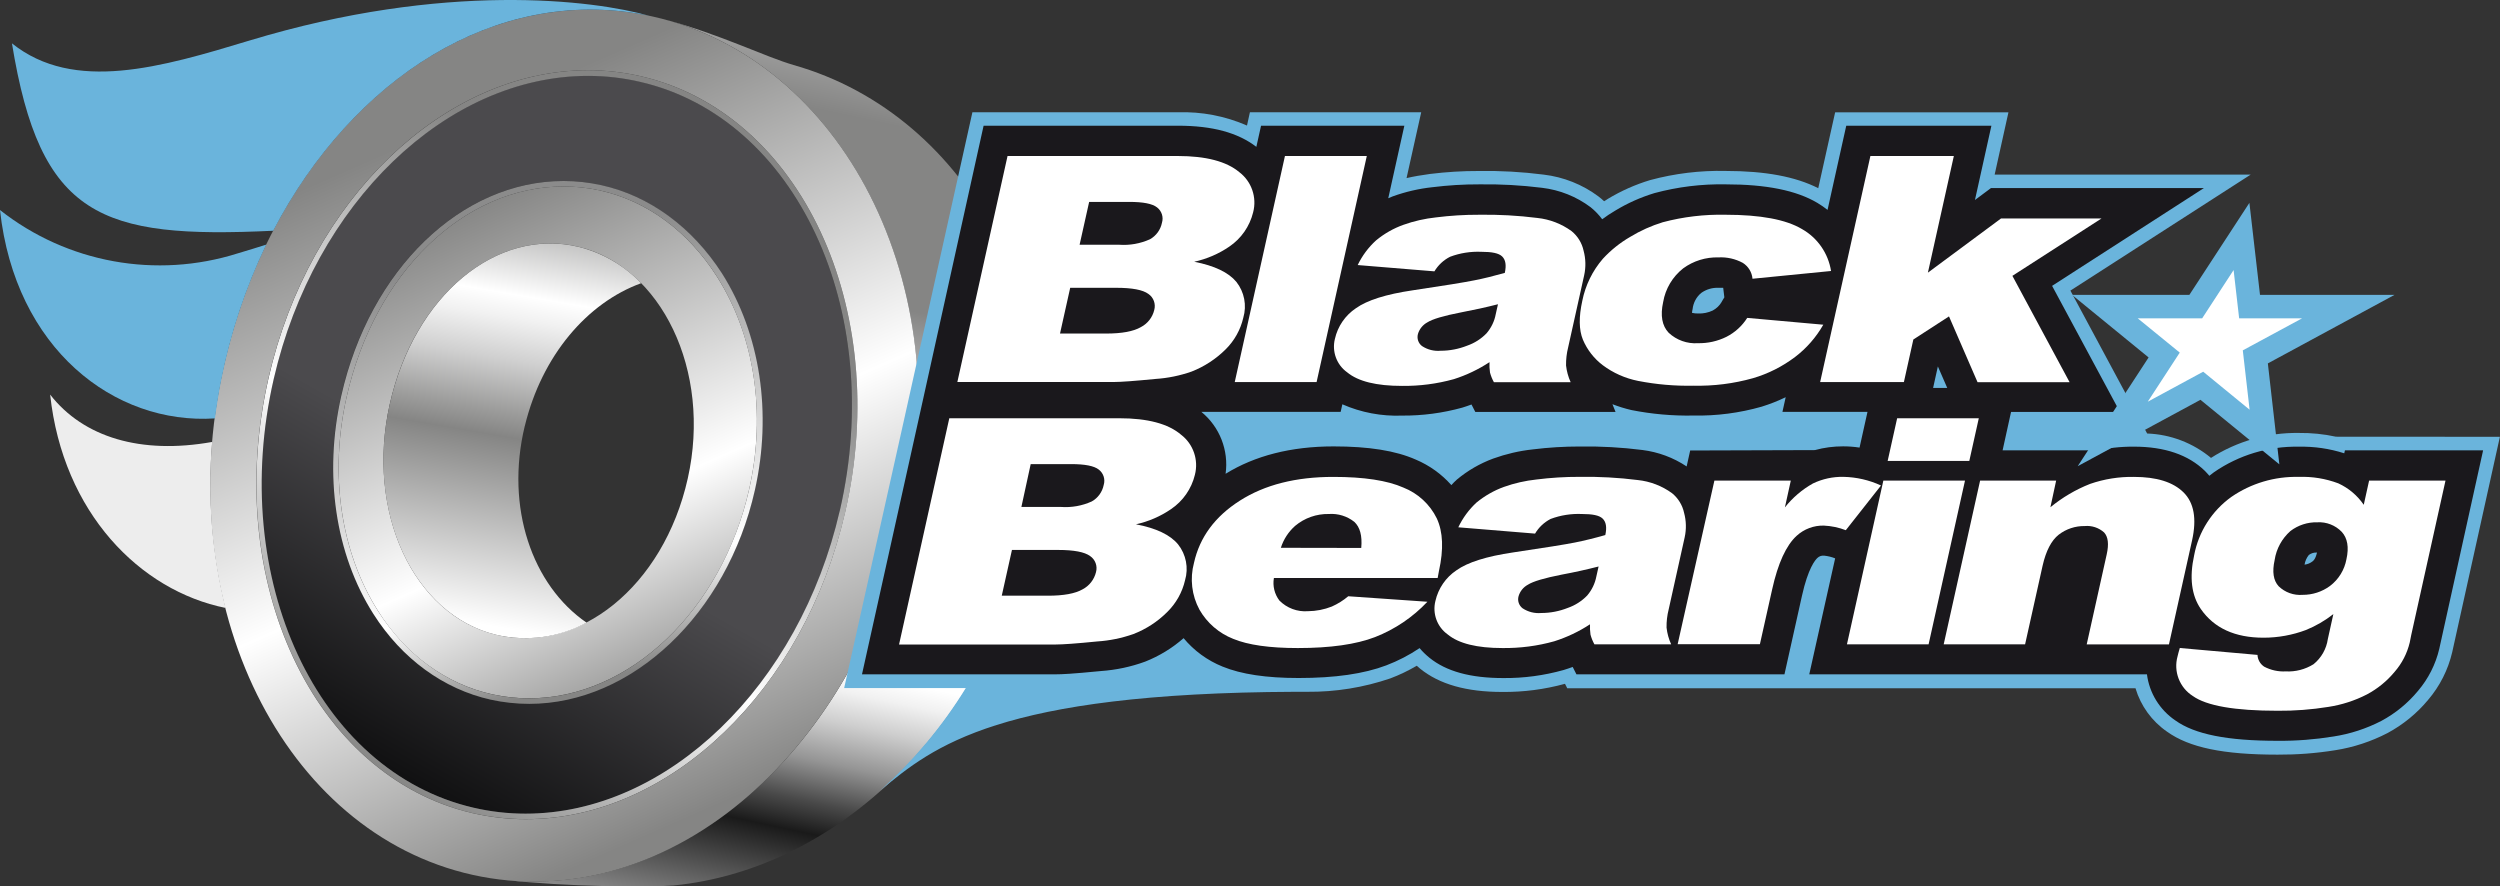 <svg viewBox="0 0 500 177.29" xmlns:xlink="http://www.w3.org/1999/xlink" xmlns="http://www.w3.org/2000/svg" id="logo">
  <rect x="0" y="0" width="500" height="177.29" fill="#333333" stroke="none"/>
  <defs>
    <style>
      .cls-1 {
        fill: #ededed;
      }

      .cls-2 {
        fill: #fff;
      }

      .cls-3 {
        fill: #6ab4dc;
      }

      .cls-4 {
        fill: #1a181c;
      }

      .cls-5 {
        fill: url(#Dégradé_sans_nom_8);
      }

      .cls-6 {
        fill: url(#Dégradé_sans_nom_3);
      }

      .cls-7 {
        fill: url(#Dégradé_sans_nom_2);
      }

      .cls-8 {
        fill: url(#Dégradé_sans_nom_5);
      }

      .cls-9 {
        fill: url(#Dégradé_sans_nom_4);
      }

      .cls-10 {
        fill: url(#Dégradé_sans_nom_7);
      }

      .cls-11 {
        fill: url(#Dégradé_sans_nom_6);
      }
    </style>
    <linearGradient gradientUnits="userSpaceOnUse" gradientTransform="translate(0 11.58) scale(1 -1)" y2="17.65" x2="182.73" y1="-186.61" x1="139.09" data-name="Dégradé sans nom 8" id="Dégradé_sans_nom_8">
      <stop stop-color="#ddd" offset="0"></stop>
      <stop stop-color="#1a1a1a" offset=".17"></stop>
      <stop stop-color="#494949" offset=".2"></stop>
      <stop stop-color="#959595" offset=".24"></stop>
      <stop stop-color="#cecece" offset=".28"></stop>
      <stop stop-color="#f1f1f1" offset=".31"></stop>
      <stop stop-color="#fff" offset=".33"></stop>
      <stop stop-color="#fbfbfb" offset=".4"></stop>
      <stop stop-color="#f1f1f1" offset=".47"></stop>
      <stop stop-color="#e0e0e0" offset=".53"></stop>
      <stop stop-color="#c9c9c8" offset=".58"></stop>
      <stop stop-color="#aaa" offset=".63"></stop>
      <stop stop-color="#858584" offset=".68"></stop>
      <stop stop-color="#858584" offset=".85"></stop>
      <stop stop-color="#acacac" offset=".93"></stop>
    </linearGradient>
    <linearGradient gradientUnits="userSpaceOnUse" gradientTransform="translate(0 11.58) scale(1 -1)" y2="1.95" x2="74.74" y1="-172.21" x1="151.28" data-name="Dégradé sans nom 2" id="Dégradé_sans_nom_2">
      <stop stop-color="#858584" offset=".23"></stop>
      <stop stop-color="#fff" offset=".46"></stop>
      <stop stop-color="#858584" offset=".81"></stop>
    </linearGradient>
    <linearGradient gradientUnits="userSpaceOnUse" gradientTransform="translate(0 11.58) scale(1 -1)" y2="1.87" x2="156.4" y1="-163.89" x1="62.18" data-name="Dégradé sans nom 3" id="Dégradé_sans_nom_3">
      <stop stop-color="#0f0f10" offset=".13"></stop>
      <stop stop-color="#4b4a4d" offset=".45"></stop>
    </linearGradient>
    <linearGradient gradientUnits="userSpaceOnUse" gradientTransform="translate(0 11.58) scale(1 -1)" y2="-1.6" x2="162.55" y1="-159.62" x1="55.86" data-name="Dégradé sans nom 4" id="Dégradé_sans_nom_4">
      <stop stop-color="#858584" offset=".13"></stop>
      <stop stop-color="#fff" offset=".41"></stop>
      <stop stop-color="#858584" offset=".75"></stop>
    </linearGradient>
    <linearGradient gradientUnits="userSpaceOnUse" gradientTransform="translate(0 11.58) scale(1 -1)" y2="-132.67" x2="90.43" y1="-16.28" x1="110.5" data-name="Dégradé sans nom 5" id="Dégradé_sans_nom_5">
      <stop stop-color="#858584" offset=".06"></stop>
      <stop stop-color="#fff" offset=".27"></stop>
      <stop stop-color="#f1f1f1" offset=".31"></stop>
      <stop stop-color="#d0d0d0" offset=".38"></stop>
      <stop stop-color="#9b9b9a" offset=".47"></stop>
      <stop stop-color="#858584" offset=".51"></stop>
      <stop stop-color="#fff" offset=".83"></stop>
    </linearGradient>
    <linearGradient gradientUnits="userSpaceOnUse" gradientTransform="translate(0 11.58) scale(1 -1)" y2="4.12" x2="76.9" y1="-172" x1="154.3" data-name="Dégradé sans nom 6" id="Dégradé_sans_nom_6">
      <stop stop-color="#858584" offset=".13"></stop>
      <stop stop-color="#fff" offset=".48"></stop>
      <stop stop-color="#858584" offset=".89"></stop>
    </linearGradient>
    <linearGradient gradientUnits="userSpaceOnUse" gradientTransform="translate(0 11.58) scale(1 -1)" y2="-26.56" x2="97.14" y1="-134.94" x1="123.71" data-name="Dégradé sans nom 7" id="Dégradé_sans_nom_7">
      <stop stop-color="#858584" offset=".1"></stop>
      <stop stop-color="#fff" offset=".28"></stop>
      <stop stop-color="#8b8b8b" offset=".89"></stop>
    </linearGradient>
  </defs>
  <path d="m158.69,12.99c-5.38-1.52-14.77-6.17-25.46-9.02,35.6,9.76,57.63,52.49,48.37,98.05-9.27,45.56-44,77.72-80.52,73.97,11.85,1.36,28.83,1.52,33.63,1.1,33.05-3.21,62.72-32.13,71.42-71.05,9.58-42.87-11.94-82.98-47.43-93.04h0Z" class="cls-5"></path>
  <path d="m120.01,38.09c-2.4-.53-4.85-.8-7.3-.8-19.96,0-37.81,17.32-43.39,42.13-3.48,15.43-1.18,31.01,6.28,42.76,5.48,8.77,13.64,14.64,22.8,16.67,2.43.54,4.92.81,7.41.81,20.05,0,38.57-17.61,44.03-41.85,3.42-15.18,1.1-30.7-6.49-42.55-5.72-8.99-13.97-15.09-23.34-17.16h0Zm17.54,57.62c-4.85,21.64-21.93,35.21-38.38,31.23s-26.06-24.47-21.22-46.12c4.85-21.64,21.38-35.43,37.81-31.45,16.43,3.98,26.64,24.69,21.79,46.34h0Z" class="cls-7"></path>
  <path d="m128.05,16.34c-3.42-.79-6.91-1.19-10.42-1.2-28.35,0-54.82,25.5-62.87,60.65-9.2,40.03,8.77,78.51,39.92,85.75,3.42.79,6.92,1.19,10.43,1.2,28.35,0,54.82-25.5,62.86-60.63,9.2-40.04-8.71-78.51-39.92-85.77h0Zm22.87,81.72c-5.58,24.75-24.55,42.71-45.11,42.71-2.58,0-5.15-.28-7.68-.83-9.45-2.09-17.8-8.18-23.5-17.15-7.62-12.01-9.97-27.91-6.43-43.61,5.7-25.31,23.99-42.98,44.46-42.98,2.53,0,5.06.28,7.53.83,9.63,2.13,18.17,8.39,24.05,17.64,7.73,12.13,10.14,27.94,6.67,43.39h0Z" class="cls-6"></path>
  <path d="m128.29,15.27c-3.5-.81-7.08-1.23-10.67-1.23-28.8.04-55.73,25.87-63.89,61.5-9.33,40.57,8.94,79.68,40.74,87.07,3.5.81,7.08,1.21,10.67,1.22,28.86,0,55.74-25.87,63.93-61.49,9.3-40.62-8.99-79.68-40.79-87.07h0Zm39.67,86.83c-8.07,35.09-34.51,60.63-62.86,60.63-3.51,0-7.01-.4-10.43-1.2-31.21-7.25-49.12-45.72-39.92-85.75,8.09-35.14,34.53-60.6,62.88-60.6,3.51,0,7,.4,10.42,1.2,31.22,7.21,49.12,45.68,39.92,85.72h-.01Z" class="cls-9"></path>
  <path d="m104.96,85.21c3.42-14.12,12.51-24.67,23.27-28.57-3.39-3.54-7.71-6.06-12.47-7.26-16.45-3.98-32.89,9.8-37.81,31.45-4.91,21.64,4.81,42.14,21.24,46.12,6.13,1.44,12.58.58,18.12-2.42-10.86-7.46-16.29-23.01-12.36-39.31h0Z" class="cls-8"></path>
  <path d="m128.73,2.93C90.49-4.32,53.87,28.35,44.22,75.81c-9.65,47.46,13.82,92.27,52.05,99.52s75.66-25.82,85.33-73.29c9.67-47.47-14.64-91.86-52.87-99.11h0Zm40.32,99.42c-8.19,35.62-35.09,61.49-63.93,61.49-3.59,0-7.17-.41-10.67-1.22-31.8-7.39-50.08-46.46-40.74-87.07,8.19-35.64,35.09-61.5,63.93-61.5,3.59,0,7.17.41,10.67,1.23,31.79,7.39,50.08,46.45,40.74,87.07h0Z" class="cls-11"></path>
  <path d="m120.24,37.03c-2.47-.55-5-.83-7.53-.83-20.47,0-38.76,17.68-44.46,42.98-3.54,15.7-1.2,31.6,6.43,43.61,5.7,8.97,14.05,15.05,23.5,17.15,2.52.55,5.09.83,7.68.83,20.56,0,39.53-17.96,45.11-42.71,3.48-15.45,1.1-31.26-6.58-43.39-5.96-9.25-14.51-15.52-24.13-17.64h0Zm29.6,60.79c-5.48,24.24-23.98,41.85-44.03,41.85-2.49,0-4.98-.27-7.41-.81-9.16-2.03-17.26-7.94-22.8-16.67-7.47-11.77-9.76-27.35-6.28-42.76,5.58-24.8,23.43-42.13,43.39-42.13,2.46,0,4.9.27,7.3.8,9.33,2.07,17.62,8.17,23.34,17.17,7.54,11.86,9.91,27.37,6.49,42.54h0Z" class="cls-10"></path>
  <path d="m467.19,87.34c-2.45-.53-4.94-.78-7.45-.75-6.21-.09-12.31,1.65-17.54,4.99-3.6-2.99-8.09-4.71-12.77-4.88l-15.35-28.58,36.06-23.2h-51.21l2.76-12.46h-34.66l-3.38,15.18c-4.54-2.31-10.61-3.45-18.53-3.45-5.09-.12-10.18.5-15.1,1.83-2.98.9-5.83,2.17-8.49,3.78-.25.14-.47.31-.71.45-.35-.33-.71-.65-1.1-.94-3.22-2.41-7.02-3.92-11.02-4.39-4.29-.55-8.61-.79-12.93-.72-3.26-.01-6.51.19-9.75.59-1.72.23-3.29.5-4.71.83l2.93-13.16h-34.26l-.58,2.65c-4.35-1.9-9.07-2.81-13.82-2.65h-41.1l-13.95,62.75-11.7,52.41h24.33c-4.66,7.58-10.4,14.45-17.02,20.41,10.57-8.77,23.65-19.42,82.84-19.67h2.5c5.64.05,11.25-.86,16.59-2.68,1.83-.69,3.6-1.54,5.28-2.53.21.2.43.38.66.57,3.87,3.14,9.27,4.67,16.45,4.67,4.24.04,8.46-.51,12.54-1.63l.45.89h113.65c1.05,3.53,3.28,6.6,6.32,8.69,4.45,3.18,11.26,4.59,22.08,4.59,3.87.02,7.74-.27,11.57-.89,3.63-.57,7.15-1.73,10.42-3.42,3.11-1.67,5.87-3.92,8.12-6.63,2.36-2.76,4.02-6.05,4.84-9.58l9.53-43.05-32.81-.02Z" class="cls-3"></path>
  <path d="m468.98,90.09l-.13.57c-2.94-.94-6.01-1.39-9.1-1.32-6.05-.12-11.98,1.67-16.96,5.11-.32.23-.61.48-.92.71-.3-.35-.6-.69-.9-.99-3.29-3.2-8.03-4.84-14.17-4.84-2.72-.02-5.44.29-8.09.92v-.18h-18.19l1.69-7.68h21.78l-13.57-25.22,30.37-19.56h-42.59l-3.21,2.39,3.29-14.85h-29.03l-3.74,16.83c-.65-.51-1.32-.98-2.03-1.4-4.21-2.5-10.21-3.71-18.34-3.71-4.81-.09-9.61.5-14.25,1.75-2.76.84-5.41,2.02-7.87,3.52-.91.54-1.77,1.1-2.58,1.71-.67-.9-1.45-1.71-2.32-2.41-2.84-2.13-6.19-3.46-9.71-3.88-4.16-.52-8.34-.75-12.53-.69-3.14-.01-6.28.18-9.4.57-2.71.29-5.38.91-7.95,1.84-.31.11-.58.25-.88.37l3.22-14.51h-28.66l-.94,4.23c-3.68-2.83-8.77-4.23-15.66-4.23h-38.89l-12.06,54.52-12.26,55.2h38.88c1,0,2.99-.07,8.87-.65,3.04-.21,6.03-.84,8.89-1.89,2.81-1.11,5.41-2.7,7.68-4.69,2.08,2.51,4.76,4.46,7.78,5.68,3.74,1.54,8.77,2.29,15.22,2.29,7.29,0,13.04-.83,17.54-2.53,2.34-.89,4.58-2.05,6.66-3.45.59.71,1.26,1.35,1.97,1.93,3.37,2.73,8.2,4.06,14.77,4.06,4.08.04,8.14-.51,12.06-1.61.6-.19,1.21-.38,1.82-.61l.75,1.48h41.6l3.5-15.7c1.23-5.55,2.66-7.19,3.1-7.59.36-.34.85-.51,1.35-.45.75.08,1.49.26,2.19.54l-5.18,23.2h67.54c.48,3.74,2.55,7.09,5.67,9.21,3.89,2.79,10.41,4.08,20.48,4.08,3.73.03,7.46-.26,11.15-.86,3.34-.51,6.58-1.57,9.58-3.12,2.8-1.5,5.28-3.53,7.31-5.98,2.07-2.43,3.54-5.31,4.27-8.42l8.77-39.71h-27.63Zm-8.07,22.83c.12-.71.41-1.37.86-1.93.47-.35,1.05-.52,1.63-.48-.3,1.33-.75,1.66-.9,1.77-.46.36-1.01.58-1.59.65h0Zm-122.87-22.83l-.71,3.2c-2.65-1.77-5.68-2.89-8.84-3.29-4.16-.53-8.34-.76-12.53-.7-3.14,0-6.28.19-9.4.58-2.7.29-5.35.91-7.91,1.83-2.65.98-5.11,2.4-7.28,4.21-.38.35-.75.71-1.1,1.1-1.96-2.21-4.39-3.95-7.11-5.1-4.02-1.78-9.39-2.64-16.45-2.64-8.46,0-15.72,1.85-21.59,5.48.65-4.69-1.18-9.38-4.84-12.38h27.85l.34-1.52c3.76,1.65,7.85,2.42,11.95,2.26,4.08.03,8.14-.51,12.06-1.6.6-.19,1.21-.39,1.82-.62l.76,1.49h28.05l-.62-1.55c1.23.48,2.5.87,3.78,1.17,4.08.81,8.24,1.18,12.4,1.1,4.62.09,9.24-.51,13.68-1.78,1.64-.51,3.24-1.14,4.79-1.89l-.65,2.93h17.01l-1.59,7.15c-1.09-.17-2.19-.25-3.29-.25-1.9,0-3.8.24-5.64.75l-24.97.08Zm6.32-29.74c-.43.74-1.05,1.34-1.8,1.75-.91.43-1.92.64-2.93.6-.41,0-.83-.03-1.23-.13.02-.26.06-.51.12-.76.14-1.26.75-2.41,1.72-3.22,1-.72,2.22-1.08,3.45-1.03h.95l.23,1.91-.53.88Zm43.22,12.95l1.87,4.29h-2.83l.95-4.29Z" class="cls-4"></path>
  <g>
    <path d="m201.53,31.2h33.99c5.67,0,9.78,1.08,12.34,3.23,2.46,1.87,3.55,5.04,2.77,8.03-.69,2.81-2.39,5.26-4.78,6.87-2.12,1.45-4.5,2.47-7.01,3.02,4.05.79,6.86,2.13,8.43,4.02,1.6,2.02,2.12,4.7,1.39,7.17-.55,2.4-1.78,4.6-3.53,6.33-1.94,1.93-4.25,3.44-6.8,4.44-2.33.82-4.77,1.32-7.24,1.48-4.18.41-6.94.61-8.28.61h-31.34l10.04-45.21Zm10.45,35.51h9.27c3.14,0,5.43-.43,6.91-1.28,1.35-.7,2.34-1.95,2.69-3.43.34-1.22-.14-2.52-1.18-3.22-1.1-.81-3.23-1.22-6.41-1.22h-9.22l-2.04,9.16Zm3.95-17.76h7.91c2.11.15,4.23-.23,6.16-1.1,1.24-.7,2.11-1.9,2.39-3.29.35-1.13-.04-2.36-.98-3.08-.95-.75-2.8-1.1-5.55-1.1h-8.03l-1.91,8.56Z" class="cls-2"></path>
    <path d="m256.99,31.2h16.37l-10.04,45.21h-16.37l10.04-45.21Z" class="cls-2"></path>
    <path d="m286.89,54.27l-15.35-1.26c.9-1.87,2.14-3.54,3.67-4.93,1.63-1.35,3.49-2.41,5.48-3.12,2.1-.75,4.28-1.24,6.5-1.48,2.86-.36,5.74-.54,8.62-.53,3.9-.06,7.79.15,11.66.64,2.47.26,4.83,1.17,6.84,2.63,1.23,1,2.08,2.38,2.41,3.93.43,1.59.47,3.26.12,4.87l-3.21,14.45c-.3,1.19-.44,2.41-.42,3.63.13,1.16.44,2.28.92,3.34h-15.35c-.34-.61-.6-1.26-.78-1.93-.1-.69-.14-1.39-.1-2.08-2.21,1.45-4.61,2.6-7.13,3.4-3.38.94-6.87,1.39-10.37,1.35-5.12,0-8.77-.9-10.96-2.71-2.12-1.51-3.09-4.17-2.46-6.69.56-2.51,2.07-4.71,4.21-6.14,2.25-1.6,6.02-2.79,11.3-3.57,6.32-.94,10.44-1.61,12.36-2,1.9-.37,3.94-.88,6.11-1.49.34-1.54.16-2.62-.53-3.29s-2.08-.93-4.17-.93c-2.12-.09-4.25.24-6.24.99-1.31.66-2.4,1.68-3.15,2.94h0Zm12.7,6.58c-2.39.61-4.85,1.15-7.39,1.63-3.46.67-5.71,1.34-6.74,2-.9.49-1.58,1.33-1.87,2.31-.25.9.07,1.86.81,2.42,1.1.73,2.42,1.06,3.74.94,1.81,0,3.61-.35,5.3-1.02,1.47-.51,2.8-1.36,3.88-2.48.93-1.09,1.57-2.41,1.83-3.82l.45-2Z" class="cls-2"></path>
    <path d="m349.44,63.58l15.22,1.36c-1.43,2.51-3.35,4.71-5.65,6.46-2.53,1.91-5.38,3.35-8.42,4.24-3.87,1.09-7.89,1.59-11.91,1.5-3.72.08-7.43-.25-11.07-.96-2.56-.51-4.98-1.58-7.07-3.15-1.74-1.32-3.11-3.08-3.96-5.1-.8-1.95-.83-4.54-.12-7.76.62-3.11,2.04-6.01,4.11-8.41,1.59-1.73,3.44-3.21,5.48-4.39,2.04-1.24,4.22-2.22,6.5-2.92,4.1-1.09,8.33-1.59,12.57-1.5,6.97,0,12.06.95,15.27,2.86,3.12,1.76,5.26,4.85,5.82,8.39l-15.71,1.55c-.11-1.3-.83-2.47-1.93-3.17-1.49-.81-3.18-1.19-4.88-1.1-2.53-.07-5.01.7-7.05,2.19-2.13,1.68-3.56,4.08-4.01,6.75-.59,2.69-.22,4.74,1.1,6.13,1.58,1.48,3.7,2.24,5.87,2.09,1.97.04,3.92-.4,5.68-1.27,1.71-.87,3.15-2.18,4.17-3.8Z" class="cls-2"></path>
    <path d="m374.08,31.2h16.69l-5.19,23.33,14.63-10.84h20.1l-17.83,11.48,11.44,21.27h-18.41l-5.71-13.16-7.13,4.62-1.89,8.51h-16.75l10.05-45.21Z" class="cls-2"></path>
    <path d="m189.88,83.65h33.99c5.67,0,9.78,1.1,12.34,3.29,2.45,1.87,3.54,5.03,2.77,8.02-.68,2.81-2.39,5.26-4.78,6.87-2.12,1.45-4.5,2.48-7.01,3.03,4.06.77,6.87,2.12,8.43,4.02,1.6,2.02,2.12,4.7,1.39,7.17-.55,2.4-1.78,4.59-3.53,6.32-1.93,1.94-4.25,3.45-6.8,4.44-2.33.82-4.77,1.32-7.24,1.48-4.18.42-6.94.61-8.28.61h-31.35l10.05-45.25Zm10.45,35.49h9.27c3.14,0,5.43-.42,6.91-1.27,1.35-.7,2.33-1.96,2.69-3.44.34-1.22-.14-2.52-1.18-3.22-1.1-.81-3.23-1.22-6.41-1.22h-9.22l-2.04,9.16Zm3.95-17.75h7.91c2.11.15,4.23-.22,6.16-1.1,1.24-.69,2.11-1.9,2.39-3.29.35-1.13-.04-2.36-.98-3.08-.94-.75-2.8-1.1-5.55-1.1h-8.07l-1.86,8.56Z" class="cls-2"></path>
    <path d="m287.52,115.6h-32.74c-.28,1.59.12,3.22,1.1,4.51,1.5,1.51,3.58,2.29,5.7,2.13,1.64-.01,3.26-.33,4.78-.93,1.19-.53,2.3-1.22,3.29-2.06l15.83,1.1c-2.93,3.11-6.51,5.52-10.48,7.07-3.79,1.46-8.94,2.19-15.44,2.19-5.64,0-9.95-.61-12.92-1.84-2.84-1.12-5.22-3.17-6.74-5.82-1.56-2.87-1.95-6.23-1.1-9.39,1.14-5.12,4.2-9.26,9.17-12.43,4.97-3.17,11.21-4.76,18.72-4.75,6.11,0,10.76.71,13.98,2.13,2.92,1.15,5.31,3.35,6.69,6.17,1.25,2.69,1.39,6.2.43,10.52l-.26,1.41Zm-15.27-6.01c.22-2.43-.25-4.17-1.39-5.22-1.44-1.14-3.26-1.7-5.09-1.57-2.46-.05-4.85.79-6.74,2.37-1.33,1.18-2.32,2.69-2.86,4.39l16.09.03Z" class="cls-2"></path>
    <path d="m307.01,106.72l-15.35-1.26c.89-1.87,2.13-3.56,3.65-4.96,1.64-1.34,3.49-2.4,5.48-3.12,2.1-.75,4.28-1.24,6.5-1.48,2.86-.36,5.74-.54,8.62-.53,3.9-.06,7.79.15,11.66.64,2.47.26,4.83,1.17,6.84,2.63,1.23,1,2.08,2.39,2.41,3.94.43,1.59.47,3.25.12,4.86l-3.21,14.46c-.3,1.18-.44,2.4-.42,3.62.13,1.16.44,2.29.92,3.34h-15.35c-.34-.61-.6-1.26-.78-1.93-.1-.69-.13-1.38-.1-2.07-2.21,1.45-4.61,2.59-7.13,3.39-3.37.95-6.87,1.4-10.37,1.36-5.12,0-8.77-.91-10.96-2.72-2.12-1.51-3.09-4.17-2.46-6.69.57-2.51,2.07-4.71,4.21-6.14,2.24-1.6,6.01-2.79,11.3-3.57,6.33-.94,10.45-1.6,12.36-1.98,1.9-.38,3.94-.88,6.11-1.5.34-1.54.16-2.62-.53-3.29s-2.08-.92-4.17-.92c-2.12-.09-4.25.24-6.24.99-1.3.67-2.38,1.69-3.12,2.95h0Zm12.7,6.58c-2.39.61-4.85,1.16-7.39,1.63-3.46.68-5.71,1.35-6.74,2.01-.91.49-1.58,1.32-1.87,2.31-.25.89.07,1.85.81,2.41,1.1.73,2.42,1.06,3.74.94,1.81,0,3.61-.35,5.3-1.02,1.47-.51,2.8-1.36,3.88-2.48.93-1.09,1.56-2.4,1.83-3.8l.45-2.01Z" class="cls-2"></path>
    <path d="m342.89,96.12h15.27l-1.18,5.36c1.54-1.95,3.45-3.58,5.61-4.79,1.9-.91,3.98-1.36,6.09-1.32,2.6.05,5.16.64,7.52,1.73l-7.04,8.94c-1.4-.54-2.88-.85-4.39-.92-2-.05-3.95.68-5.43,2.03-2.11,1.92-3.75,5.5-4.91,10.73l-2.45,10.96h-16.45l7.35-32.73Z" class="cls-2"></path>
    <path d="m376.67,96.12h16.33l-7.28,32.74h-16.33l7.28-32.74Zm2.76-12.47h16.33l-1.9,8.54h-16.33l1.9-8.54Z" class="cls-2"></path>
    <path d="m396.03,96.12h15.2l-1.15,5.33c2.39-1.96,5.06-3.54,7.94-4.67,2.82-.98,5.79-1.45,8.77-1.4,4.53,0,7.83,1.03,9.92,3.1s2.66,5.25,1.71,9.57l-4.63,20.83h-16.45l4-18c.46-2.05.29-3.51-.52-4.39-1.06-.95-2.47-1.41-3.88-1.28-1.88-.03-3.71.58-5.2,1.73-1.46,1.15-2.54,3.21-3.22,6.2l-3.5,15.72h-16.28l7.28-32.74Z" class="cls-2"></path>
    <path d="m473.82,96.12h15.28l-6.86,30.91-.29,1.46c-.52,2.17-1.55,4.18-3.02,5.87-1.53,1.85-3.41,3.39-5.54,4.52-2.42,1.25-5.04,2.09-7.73,2.5-3.35.54-6.75.8-10.14.77-8.56,0-14.22-.99-16.97-2.96-2.64-1.68-3.88-4.9-3.04-7.92.1-.42.24-.98.45-1.67l15.54,1.38c.04.95.54,1.82,1.33,2.35,1.33.7,2.82,1.03,4.32.95,1.96.1,3.9-.4,5.56-1.44,1.56-1.26,2.58-3.07,2.86-5.05l1.1-4.97c-1.67,1.31-3.51,2.38-5.48,3.18-2.71,1.02-5.59,1.54-8.49,1.54-5.7,0-9.88-1.91-12.53-5.73-1.87-2.71-2.32-6.3-1.34-10.76.88-4.7,3.55-8.87,7.43-11.66,3.96-2.73,8.68-4.13,13.49-4.01,2.7-.1,5.38.34,7.91,1.29,2.05.94,3.81,2.42,5.09,4.29l1.07-4.84Zm-18.89,15.88c-.53,2.37-.25,4.11.8,5.25,1.28,1.24,3.02,1.86,4.79,1.72,1.97.01,3.89-.61,5.48-1.78,1.73-1.31,2.9-3.22,3.29-5.35.53-2.39.21-4.22-.95-5.48-1.27-1.31-3.05-2.01-4.88-1.9-1.94-.05-3.83.57-5.37,1.74-1.7,1.5-2.82,3.55-3.16,5.79Z" class="cls-2"></path>
  </g>
  <path d="m478.91,58.98h-26.91l-2.12-18.41-12.01,18.41h-23.46l15.31,12.51-14.18,21.75,24.55-13.28,15.78,12.91-2.3-20.19,25.34-13.71Z" class="cls-3"></path>
  <path d="m440.43,63.67l6.29-9.66,1.11,9.66h12.58l-11.85,6.4,1.36,11.87-9.28-7.6-11.09,6,6.4-9.82-8.4-6.85h12.87Z" class="cls-2"></path>
  <path d="m128.73,2.93l1.18.25C118.74-.01,88.97-3.72,49.99,8.08c-17.73,5.37-35.19,10.53-47.6.59,5.66,34.76,17.63,39.13,52.26,37.48C70.56,15.61,99.15-2.68,128.73,2.93h0Z" class="cls-3"></path>
  <path d="m53.26,48.92c-1.87.59-3.77,1.18-5.7,1.75C31.24,55.83,13.44,52.59,0,42.01c3.02,27.73,22.84,42.99,42.99,41.67.34-2.59.76-5.2,1.28-7.82,1.86-9.32,4.87-18.36,8.98-26.93Z" class="cls-3"></path>
  <path d="m42.43,88.39c-14.25,2.55-25.75-.92-32.4-9.47,2.55,23.61,17.96,39.21,35.09,42.67-2.73-10.84-3.64-22.06-2.69-33.2h0Z" class="cls-1"></path>
</svg>